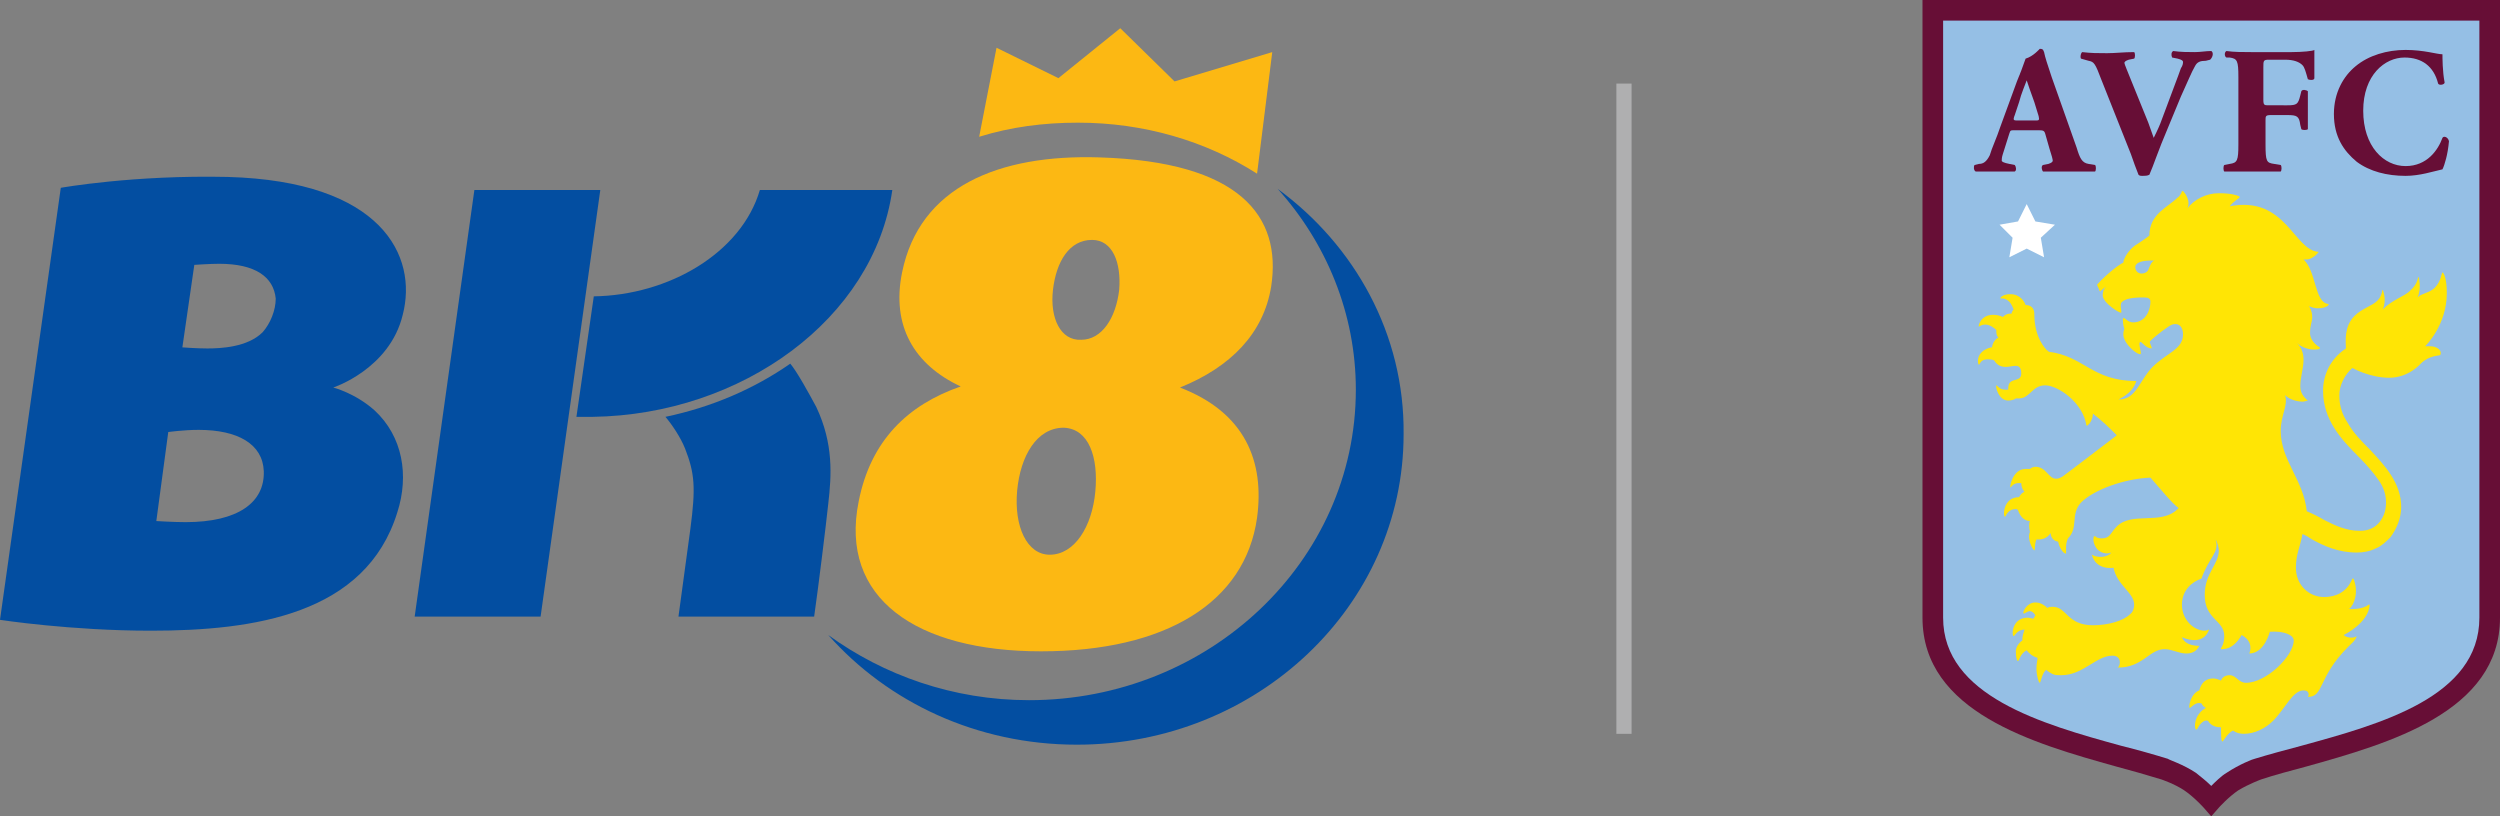 <?xml version="1.0" encoding="UTF-8"?>
<!-- Generator: Adobe Illustrator 27.4.0, SVG Export Plug-In . SVG Version: 6.00 Build 0)  -->
<svg xmlns="http://www.w3.org/2000/svg" xmlns:xlink="http://www.w3.org/1999/xlink" version="1.1" id="Layer_1" x="0px" y="0px" viewBox="0 0 230.3 75.2" style="enable-background:new 0 0 230.3 75.2;" xml:space="preserve">
<rect x="0" y="0" width="230.3" height="75.2" fill="#808080" stroke="none"/>
<style type="text/css">
	.st0{fill:#034EA1;}
	.st1{fill:#FCB813;}
	.st2{fill:#AFAFB0;}
	.st3{fill:#670E36;}
	.st4{fill:#95BFE5;}
	.st5{fill:#FFFFFF;}
	.st6{fill:#FFE505;}
</style>
<g>
	<path class="st0" d="M37.1,29c1.4-5.4-1.9-12.3-16.1-12.7c-8.7-0.2-15.4,1-15.4,1L0,57.1c0,0,6.5,1,13.9,1   c9.5,0,19.8-1.5,22.7-10.9c1.1-3.4,0.5-7-2.1-9.4c-1.8-1.6-3.8-2.1-3.8-2.1S35.9,34,37.1,29z M17.1,48.1c-1.1,0-2.7-0.1-2.7-0.1   l1.1-8.2c0,0,1.4-0.2,2.8-0.2c3.6,0,5.9,1.3,6,3.8C24.4,46.3,21.9,48.1,17.1,48.1z M24.2,30.6c-1.4,1.4-3.9,1.5-5.1,1.5   c-1,0-2.3-0.1-2.3-0.1l1.1-7.6c0,0,1.4-0.1,2.3-0.1c3.3,0,5,1.2,5.2,3.2C25.4,28.6,24.9,29.8,24.2,30.6z"></path>
	<g>
		<path class="st0" d="M70,17.5c-1.7,5.8-8.4,9.7-15.3,9.8l-1.6,11.1c0.4,0,0.8,0,1.3,0l0.2,0c13.7-0.2,25.9-9,27.6-20.9    C82.3,17.5,70,17.5,70,17.5z"></path>
		<polygon class="st0" points="43.7,17.5 38.2,56.8 49.8,56.8 55.3,17.5   "></polygon>
		<path class="st0" d="M72.8,33.5c-3.3,2.3-7.2,4-11.5,4.9c0.6,0.7,1.4,1.9,1.8,2.9c0.9,2.3,1,3.6,0.5,7.4l-1.1,8.1h12.5    c0.4-2.8,1.1-8.5,1.3-10.4c0.3-2.6,0.5-5.5-1.1-8.9C74.5,36.2,73.4,34.2,72.8,33.5z"></path>
	</g>
	<path class="st1" d="M117.1,26.4c1-6.5-2.9-11.5-15.8-11.9c-9.3-0.3-16.6,2.7-18.2,10.6c-1,4.9,1.1,8.5,5.4,10.5   c-4.9,1.7-8.3,5-9.4,10.6C77.3,55.1,84.4,60,95.9,60c11.5,0,18.8-4.5,19.9-12.3c0.7-5.2-1.1-9.7-7.1-12   C113.4,33.8,116.4,30.7,117.1,26.4z M97,26.7c0.3-2.6,1.5-4.6,3.6-4.6c1.9,0,2.7,2.1,2.5,4.6c-0.3,2.6-1.6,4.6-3.5,4.6   C97.7,31.4,96.7,29.3,97,26.7z M100.9,45.3c-0.3,3.2-1.9,5.8-4.2,5.8c-2.1,0-3.3-2.6-3-5.9c0.3-3.2,1.8-5.8,4.3-5.8   C100.3,39.5,101.2,42.1,100.9,45.3z"></path>
	<path class="st0" d="M117.7,17.4c4.5,5,7.2,11.5,7.2,18.5c0,15.8-13.5,28.6-30.1,28.6c-7,0-13.4-2.3-18.5-6   c5.5,6.2,13.7,10.1,22.9,10.1c16.6,0,30.1-12.8,30.1-28.6C129.4,30.8,124.8,22.6,117.7,17.4z"></path>
	<path class="st1" d="M108.2,7.5l-5-4.9l-5.7,4.6l-5.7-2.8l-1.6,8.2c2.9-0.9,5.9-1.3,9.1-1.3c6.1,0,11.8,1.7,16.5,4.7l1.4-11.2   L108.2,7.5z"></path>
</g>
<g>
	<g>
		<rect x="148.9" y="7.7" class="st2" width="1.4" height="59.9"></rect>
	</g>
</g>
<g>
	<path class="st3" d="M177.1,0v56.9c0,8.7,10.3,11.6,17.8,13.7c1.5,0.4,2.9,0.8,4.2,1.2c0,0,1.2,0.4,2.1,1c0.9,0.6,1.8,1.6,1.8,1.6   l0.7,0.8l0.7-0.8c0,0,0.9-1,1.8-1.6c1-0.6,2.1-1,2.1-1c1.2-0.4,2.7-0.8,4.2-1.2c7.5-2.1,17.8-5,17.8-13.7V0H177.1z"></path>
	<path class="st4" d="M228.4,56.9c0,7.3-9.1,9.8-16.4,11.8c-1.5,0.4-3,0.8-4.3,1.2c-0.1,0-1.4,0.5-2.6,1.3c-0.5,0.3-1,0.8-1.4,1.2   c-0.4-0.4-0.9-0.8-1.4-1.2c-1.2-0.8-2.5-1.2-2.6-1.3c-1.3-0.4-2.7-0.8-4.3-1.2c-7.3-2-16.4-4.6-16.4-11.8v-55h49.4V56.9z"></path>
	<polygon class="st5" points="185.1,23.7 186.7,22.9 188.3,23.7 188,21.9 189.3,20.7 187.5,20.4 186.7,18.8 185.9,20.4 184.2,20.7    185.4,21.9  "></polygon>
	<path class="st3" d="M203.7,4.7c-0.5,0-1,0.1-1.5,0.1c-0.6,0-1.3,0-2-0.1c-0.2,0.1-0.2,0.4-0.1,0.6l0.5,0.1   c0.4,0.1,0.5,0.2,0.5,0.3c0,0.1,0,0.3-0.2,0.6c-0.2,0.6-0.9,2.4-1.3,3.5l-0.6,1.6c-0.2,0.5-0.5,1.1-0.6,1.3l-0.5-1.4l-1.5-3.7   c-0.4-1-0.7-1.7-0.7-1.8c0-0.1,0.1-0.2,0.4-0.3l0.5-0.1c0.1-0.1,0.1-0.5,0-0.6c-1,0-1.7,0.1-2.5,0.1c-0.9,0-1.4,0-2.3-0.1   c-0.1,0.1-0.2,0.4-0.1,0.6l0.7,0.2c0.5,0.1,0.6,0.2,1.2,1.8l2.7,6.8c0.2,0.6,0.5,1.4,0.7,1.9c0.1,0.1,0.2,0.1,0.4,0.1   c0.2,0,0.4,0,0.6-0.1c0.4-0.9,0.8-2.2,1.7-4.3l1.2-2.9c0.6-1.3,1-2.3,1.3-2.8c0.2-0.4,0.5-0.5,1-0.5l0.4-0.1   C203.9,5.2,203.9,4.8,203.7,4.7"></path>
	<path class="st3" d="M211.1,4.8h-3.7c-0.8,0-1.6,0-2.3-0.1c-0.2,0.1-0.2,0.5,0,0.6l0.3,0c0.7,0.1,0.8,0.3,0.8,1.8v6.2   c0,1.5-0.1,1.7-0.8,1.8l-0.5,0.1c-0.1,0.1-0.1,0.5,0,0.6c1,0,1.8,0,2.6,0c0.8,0,1.6,0,2.6,0c0.1-0.1,0.1-0.5,0-0.6l-0.6-0.1   c-0.7-0.1-0.8-0.2-0.8-1.8v-2.2c0-0.4,0-0.5,0.5-0.5h1.5c0.9,0,1.1,0.1,1.2,0.9l0.1,0.4c0.1,0.1,0.5,0.1,0.6,0c0-0.5,0-1.1,0-1.7   c0-0.6,0-1.2,0-1.8c-0.1-0.1-0.5-0.2-0.6,0l-0.1,0.4c-0.2,0.8-0.3,0.9-1.2,0.9H209c-0.4,0-0.5,0-0.5-0.5v-3c0-0.6,0-0.7,0.5-0.7   h1.5c0.8,0,1.3,0.2,1.6,0.5c0.2,0.2,0.3,0.6,0.5,1.3c0.2,0.1,0.6,0.1,0.6-0.1c0-1.1,0-2.3,0-2.6C213.1,4.7,212.1,4.8,211.1,4.8"></path>
	<path class="st3" d="M225,12.7c-0.4,1.1-1.4,2.6-3.4,2.6c-2,0-3.9-1.8-3.9-5.1c0-3.3,2-4.9,3.8-4.9c1.6,0,2.7,0.8,3.1,2.4   c0.1,0.2,0.6,0.1,0.6-0.1c-0.2-1-0.2-2.3-0.2-2.6c-0.5,0-1.7-0.4-3.4-0.4c-1.7,0-3.4,0.5-4.6,1.5c-1.1,0.9-2,2.4-2,4.4   c0,2.1,0.9,3.4,2.1,4.4c1.2,0.9,2.8,1.3,4.5,1.3c1.3,0,2.5-0.4,3.4-0.6c0.2-0.4,0.5-1.4,0.6-2.6C225.5,12.6,225.1,12.5,225,12.7"></path>
	<path class="st3" d="M192.4,15.1c-0.6-0.1-0.8-0.5-1.1-1.5L189,7.1c-0.4-1.2-0.6-1.8-0.7-2.3c-0.1-0.3-0.2-0.3-0.4-0.3   c0,0-0.6,0.7-1.3,0.9l-0.4,1.1c-0.1,0.2-0.1,0.3-0.2,0.5l-0.2,0.5c0,0,0,0,0,0l-1.5,4.1c-0.4,1.2-0.8,2-1,2.7   c-0.3,0.6-0.6,0.8-1,0.8l-0.4,0.1c-0.1,0.1-0.1,0.5,0.1,0.6c0.8,0,1.1,0,1.7,0c0.7,0,1.3,0,1.9,0c0.2-0.1,0.1-0.5,0-0.6l-0.5-0.1   c-0.5-0.1-0.7-0.2-0.7-0.3c0-0.1,0-0.3,0.1-0.6l0.6-1.9c0.1-0.3,0.1-0.3,0.5-0.3h2c0.6,0,0.7,0,0.8,0.3l0.4,1.4   c0.2,0.6,0.3,1,0.3,1.1c0,0.1-0.1,0.2-0.4,0.3l-0.5,0.1c-0.2,0.1-0.1,0.5,0,0.6c0.8,0,1.4,0,2.2,0c0.9,0,1.8,0,2.6,0   c0.1-0.1,0.1-0.5,0-0.6L192.4,15.1z M187.5,11.1h-1.6c-0.4,0-0.5,0-0.3-0.5l0.4-1.2c0.2-0.8,0.6-1.7,0.7-2c0.1,0.3,0.4,1.2,0.7,2   l0.4,1.3C187.9,11.1,187.8,11.1,187.5,11.1"></path>
	<path class="st6" d="M198.3,24.1c-0.3,0.3-0.3,0.7-0.5,0.9c-0.1,0.1-0.3,0.2-0.5,0.2c-0.4,0-0.6-0.3-0.6-0.6c0-0.3,0.4-0.6,1.4-0.6   c0.1,0,0.3,0,0.4,0C198.5,24,198.4,24,198.3,24.1 M223.9,31.9c-0.3,0-0.5,0-0.5,0s2-1.9,2-4.9c0-1.4-0.3-1.9-0.4-1.9   c-0.1,0-0.1,0.8-0.7,1.4c-0.5,0.5-1.2,0.5-1.6,0.9c0.4-0.8,0.1-1.9,0.1-1.9c-0.1,0,0,0.6-0.8,1.3c-0.5,0.5-1.6,0.8-2.5,1.7   c0.4-0.9,0-1.8,0-1.8c-0.1,0,0,0.5-0.5,1c-0.5,0.5-1.4,0.7-2.1,1.4c-1,1-0.8,2.4-0.8,2.9c0,0,0,0.1,0,0.1c-0.1,0.1-0.3,0.2-0.4,0.3   c-1.1,0.9-1.7,2.2-1.7,3.6c0,2.7,1.7,4.5,3.3,6.1c0.7,0.7,1.3,1.4,1.8,2.1c0.5,0.7,0.7,1.4,0.7,2.1c0,0.7-0.2,1.3-0.6,1.8   c-0.4,0.5-1,0.8-1.8,0.8c-1.3,0-2.3-0.5-3.3-1c-0.5-0.3-1.1-0.6-1.6-0.8c-0.3-2.9-2.4-4.7-2.4-7.4c0-1.5,0.7-2.3,0.4-3.3   c0.5,0.5,1.3,0.6,1.6,0.6c0.2,0,0.4-0.1,0.5-0.1c0,0,0,0,0,0c-0.1-0.1-0.7-0.5-0.7-1.3c0-0.9,0.3-1.6,0.3-2.5s-0.5-1.4-0.6-1.5   c0.4,0.4,1.1,0.6,1.5,0.6c0.3,0,0.5,0,0.6-0.1c0,0,0,0,0-0.1c-0.2-0.1-0.9-0.6-0.9-1.3c0-0.8,0.2-1,0.2-1.5c0-0.6-0.3-1-0.3-1   s0.4,0.2,0.8,0.2c0.5,0,0.8-0.1,1-0.3c0,0,0-0.1,0-0.1c-1.3-0.1-1.1-3-2.3-4.1c0,0,0.1,0,0.3,0c0.4,0,0.9-0.4,1.1-0.7c0,0,0,0,0,0   c-2.3-0.1-3-5.2-8.2-4.2c0.3-0.4,0.8-0.7,0.9-0.8c0,0,0,0,0-0.1c-0.2-0.1-0.7-0.3-1.9-0.3c-1.2,0-2.3,0.6-2.9,1.4   c0.3-0.6-0.1-1.3-0.4-1.6c0,0-0.1,0-0.1,0c0,0.1-0.2,0.5-0.4,0.6c-0.9,0.9-2.6,1.5-2.6,3.5c0,0-0.5,0.4-1.3,0.9   c-0.7,0.5-1.1,1.3-1.1,1.6c-0.3,0.1-1.5,1-2.4,2c0,0,0,0.1,0,0.1c0.1,0.2,0.2,0.4,0.2,0.5c0,0,0.1,0.1,0.1,0   c0.1-0.1,0.4-0.3,0.5-0.4c-0.2,0.2-0.3,0.5-0.3,0.8c0,0.7,1.6,1.7,1.7,1.6c0.1-0.1-0.2-0.8,0.1-1c0.4-0.4,1.6-0.4,2-0.4   c0.4,0,0.6,0.1,0.6,0.4c0,0.7-0.4,1.9-1.6,1.9c-0.5,0-0.8-0.5-0.9-0.4c-0.1,0.1,0,0.8,0.1,1c0,0-0.1,0.2-0.1,0.5   c0,0.9,1.4,2,1.6,1.8c0.1-0.1-0.3-1.1,0-1.1c0.1,0,0.5,0.6,1,0.6c0,0,0,0,0,0c0.1-0.1-0.3-0.6-0.1-0.7c0.5-0.5,1.7-1.4,2-1.5   c0.7-0.2,1,0.3,1,0.9c0,1.4-1.5,1.7-2.8,3c-1.2,1.2-1.5,3-3.1,3c-0.2,0,1.2-0.4,1.6-1.7c-4.1,0-4.8-2.3-8.1-2.7   c0-0.1,0-0.1-0.1-0.1c-0.1-0.1-1.2-1.1-1.2-3.4c0-0.5-0.3-0.8-0.8-0.8l0,0c-0.1-0.3-0.5-1-1.4-1c-0.8,0-1,0.4-0.9,0.4   c0,0,0.4-0.1,0.8,0.3c0.2,0.2,0.3,0.5,0.4,0.7c-0.1,0.1-0.2,0.3-0.2,0.4c0,0-0.4-0.1-0.8,0.3c-0.2-0.1-0.5-0.2-0.9-0.2   c-1.1,0-1.4,1-1.3,1.1c0,0,0.2-0.2,0.6-0.2c0.4,0,0.8,0.3,1,0.5c0,0.3,0,0.5,0.2,0.7c0,0-0.5,0.2-0.6,0.9c0,0-0.1,0-0.1,0   c-1.5,0.4-1.2,1.6-1.1,1.6s0.1-0.5,0.8-0.5c0.2,0,0.4,0,0.6,0.1c0.3,0.5,0.7,0.6,1.1,0.6c0.3,0,0.6-0.1,0.9-0.1   c0.3,0,0.5,0.2,0.5,0.7c0,0.7-0.7,0.5-1,0.8c-0.2,0.2-0.2,0.4-0.2,0.7c0,0,0,0,0,0c-0.1,0-0.2,0-0.3,0c-0.5,0-0.7-0.4-0.8-0.4   c-0.1,0.1,0.2,1.4,1.1,1.4c0.3,0,0.6-0.1,0.7-0.2c0.1,0,0.2,0,0.3,0c1,0,1.2-1.2,2.4-1.2c1.2,0,3.5,1.6,3.8,3.7c0,0,0,0,0.1,0   c0.5-0.4,0.5-1.1,0.5-1.1c1,0.8,1.4,1.2,2.2,2c0,0-4.7,3.6-5,3.8c-0.2,0.1-0.3,0.2-0.6,0.2c-0.7,0-0.9-1.1-1.9-1.1   c-0.2,0-0.4,0.1-0.5,0.2c-0.1,0-0.2,0-0.4,0c-1.2,0-1.5,1.7-1.4,1.7c0.1,0,0.2-0.4,0.8-0.4c0.1,0,0.2,0,0.2,0   c0,0.3,0.1,0.6,0.3,0.8c0,0-0.3,0.1-0.5,0.5c-1.5,0-1.5,1.8-1.3,1.8c0.1,0,0.2-0.7,1-0.7c0.1,0,0.1,0,0.2,0.1c0.2,0.6,0.6,1,1.1,1   c-0.1,0.2-0.1,0.6,0,1c-0.3,0.7,0.3,1.7,0.4,1.7c0.1,0,0-0.6,0.2-1c0.1,0,0.1,0,0.2,0c0.8,0,1.1-0.6,1.1-0.6s0,0.7,0.7,0.8   c0.1,0.6,0.5,1.1,0.7,1.1c0.1,0-0.1-0.8,0.2-1.4c1-1,0.2-2.2,1.2-3.3c1.2-1.2,4-2.2,6.4-2.3c0.9,1,2,2.4,2.6,2.8c0,0,0,0-0.1,0.1   c-1.5,1.5-4.2,0.2-5.6,1.6c-0.6,0.6-0.6,1.1-1.4,1.1c-0.3,0-0.5-0.1-0.6-0.2c0,0,0,0-0.1,0c-0.1,0.2-0.1,0.7,0.3,1.2   c0.5,0.5,1.1,0.4,1.3,0.3c-0.4,0.5-1.3,0.5-1.8,0.2c0,0-0.1,0,0,0c0.4,1.5,2,1.2,2,1.2c0.3,1.6,1.9,2.3,1.9,3.4   c0,0.3-0.1,0.7-0.4,0.9c-0.6,0.6-2,1-3.4,1c-2.4,0-2.4-1.7-3.7-1.7c-0.2,0-0.3,0-0.5,0.1c-0.2-0.2-0.6-0.5-1.1-0.5   c-0.8,0-1.2,0.9-1.1,1c0.1,0.1,0.3-0.2,0.6-0.2c0.2,0,0.4,0.2,0.5,0.4c-0.1,0.1-0.1,0.2-0.2,0.3c-0.1,0-0.3-0.1-0.5-0.1   c-1.5,0-1.5,1.7-1.3,1.7c0.1,0,0.3-0.6,1-0.6c-0.1,0.3-0.2,0.6-0.2,0.9c0,0,0,0.1,0,0.1c-0.3,0.2-0.6,0.6-0.6,1   c0,0.6,0.1,0.9,0.2,0.9c0.1,0,0.2-0.7,0.8-1c0.2,0.3,0.6,0.6,1,0.7c0,0.2-0.1,0.5-0.1,1c0,0.6,0.2,1.3,0.3,1.3   c0.1,0,0.2-0.9,0.6-1.2c0.2,0.2,0.4,0.3,0.6,0.4c0.2,0.1,0.5,0.1,0.7,0.1c0,0,0,0,0.1,0c2,0,3.2-1.8,4.7-1.8c0.8,0,0.8,0.8,0.5,1.1   c2.3,0,2.9-1.7,4.3-1.7c0.7,0,1.3,0.4,2,0.4c0.4,0,0.9-0.1,1.2-0.7c0,0,0,0,0,0c-1.1,0-1.5-0.5-1.6-0.8c1.9,0.8,2.4-0.4,2.5-0.7   c0,0,0-0.1,0,0c-0.1,0-0.2,0.1-0.4,0.1c-1,0-2.1-1-2.1-2.4c0-1.3,0.9-2.1,1.8-2.4c0.7-2,1.7-2.4,1.3-3.6c0,0,0,0,0,0c0,0,0,0,0,0   c0.1,0.1,0.3,0.7,0.3,1c0,1.3-1.3,2.1-1.3,4.1c0,2.3,1.8,2.3,1.8,3.8c0,0.6-0.2,1-0.3,1.1c0,0,0,0,0,0.1c0.2,0,1.1,0.1,1.9-1.3   c1.1,0.6,0.8,1.5,0.7,1.7c0,0,0,0,0,0c1.4,0,1.9-2,1.9-2c1.3-0.1,2.2,0.3,2.2,0.8c0,1.4-2.5,3.9-4.4,3.9c-0.7,0-0.9-0.7-1.5-0.7   c-0.4,0-0.7,0.2-0.8,0.5c-0.2-0.1-0.5-0.2-0.7-0.2c-0.6,0-1.1,0.3-1.3,1.1c-0.8,0.3-1,1.5-0.9,1.6c0.1,0.1,0.5-0.6,1.1-0.4   c0.1,0.2,0.2,0.3,0.4,0.4c-0.1,0.1-0.3,0.2-0.4,0.3c-0.8,0.8-0.6,1.7-0.5,1.7c0.1,0.1,0.2-0.3,0.4-0.5c0.2-0.2,0.4-0.4,0.7-0.3   c0.3,0.5,0.8,0.6,1.2,0.6c0,0.5,0,1.2,0.1,1.3c0.1,0.1,0.4-0.7,1-1c0.3,0.2,0.6,0.3,1,0.3c1,0,2-0.5,2.7-1.2   c1.1-1.1,1.8-2.8,2.8-2.8c0.6,0,0.5,0.5,0.4,0.6c1.5,0,0.9-1.8,3.7-4.6c0.3-0.3,0.7-0.6,0.8-1c0,0,0,0,0,0   c-0.2,0.2-0.9,0.2-1.2-0.1c0,0,2.3-1.1,2.4-2.8c0,0,0,0-0.1,0c-0.6,0.5-1.8,0.4-1.8,0.4c0.5-0.4,0.9-1.6,0.4-2.8c0,0,0,0-0.1,0   c-0.5,1.3-1.6,1.7-2.6,1.7c-1.4,0-2.6-1.1-2.6-2.7c0-1.3,0.4-1.9,0.6-3.1c0.3,0.1,0.6,0.3,0.9,0.5c1.1,0.6,2.4,1.2,4.1,1.2   c0.6,0,1.2-0.1,1.8-0.4c0.5-0.2,0.9-0.6,1.3-1c0.6-0.8,1-1.8,1-2.8c0-2.2-1.5-3.8-2.9-5.3c-0.7-0.7-1.5-1.5-2-2.4   c-0.6-0.9-0.8-1.7-0.8-2.6c0-0.9,0.5-1.9,1.2-2.5c0,0,1.6,0.9,3.4,0.9s2.9-1.3,2.9-1.3c0.8-0.8,1.7-0.7,1.8-0.8   C225,32.3,224.5,31.9,223.9,31.9"></path>
</g>
</svg>
